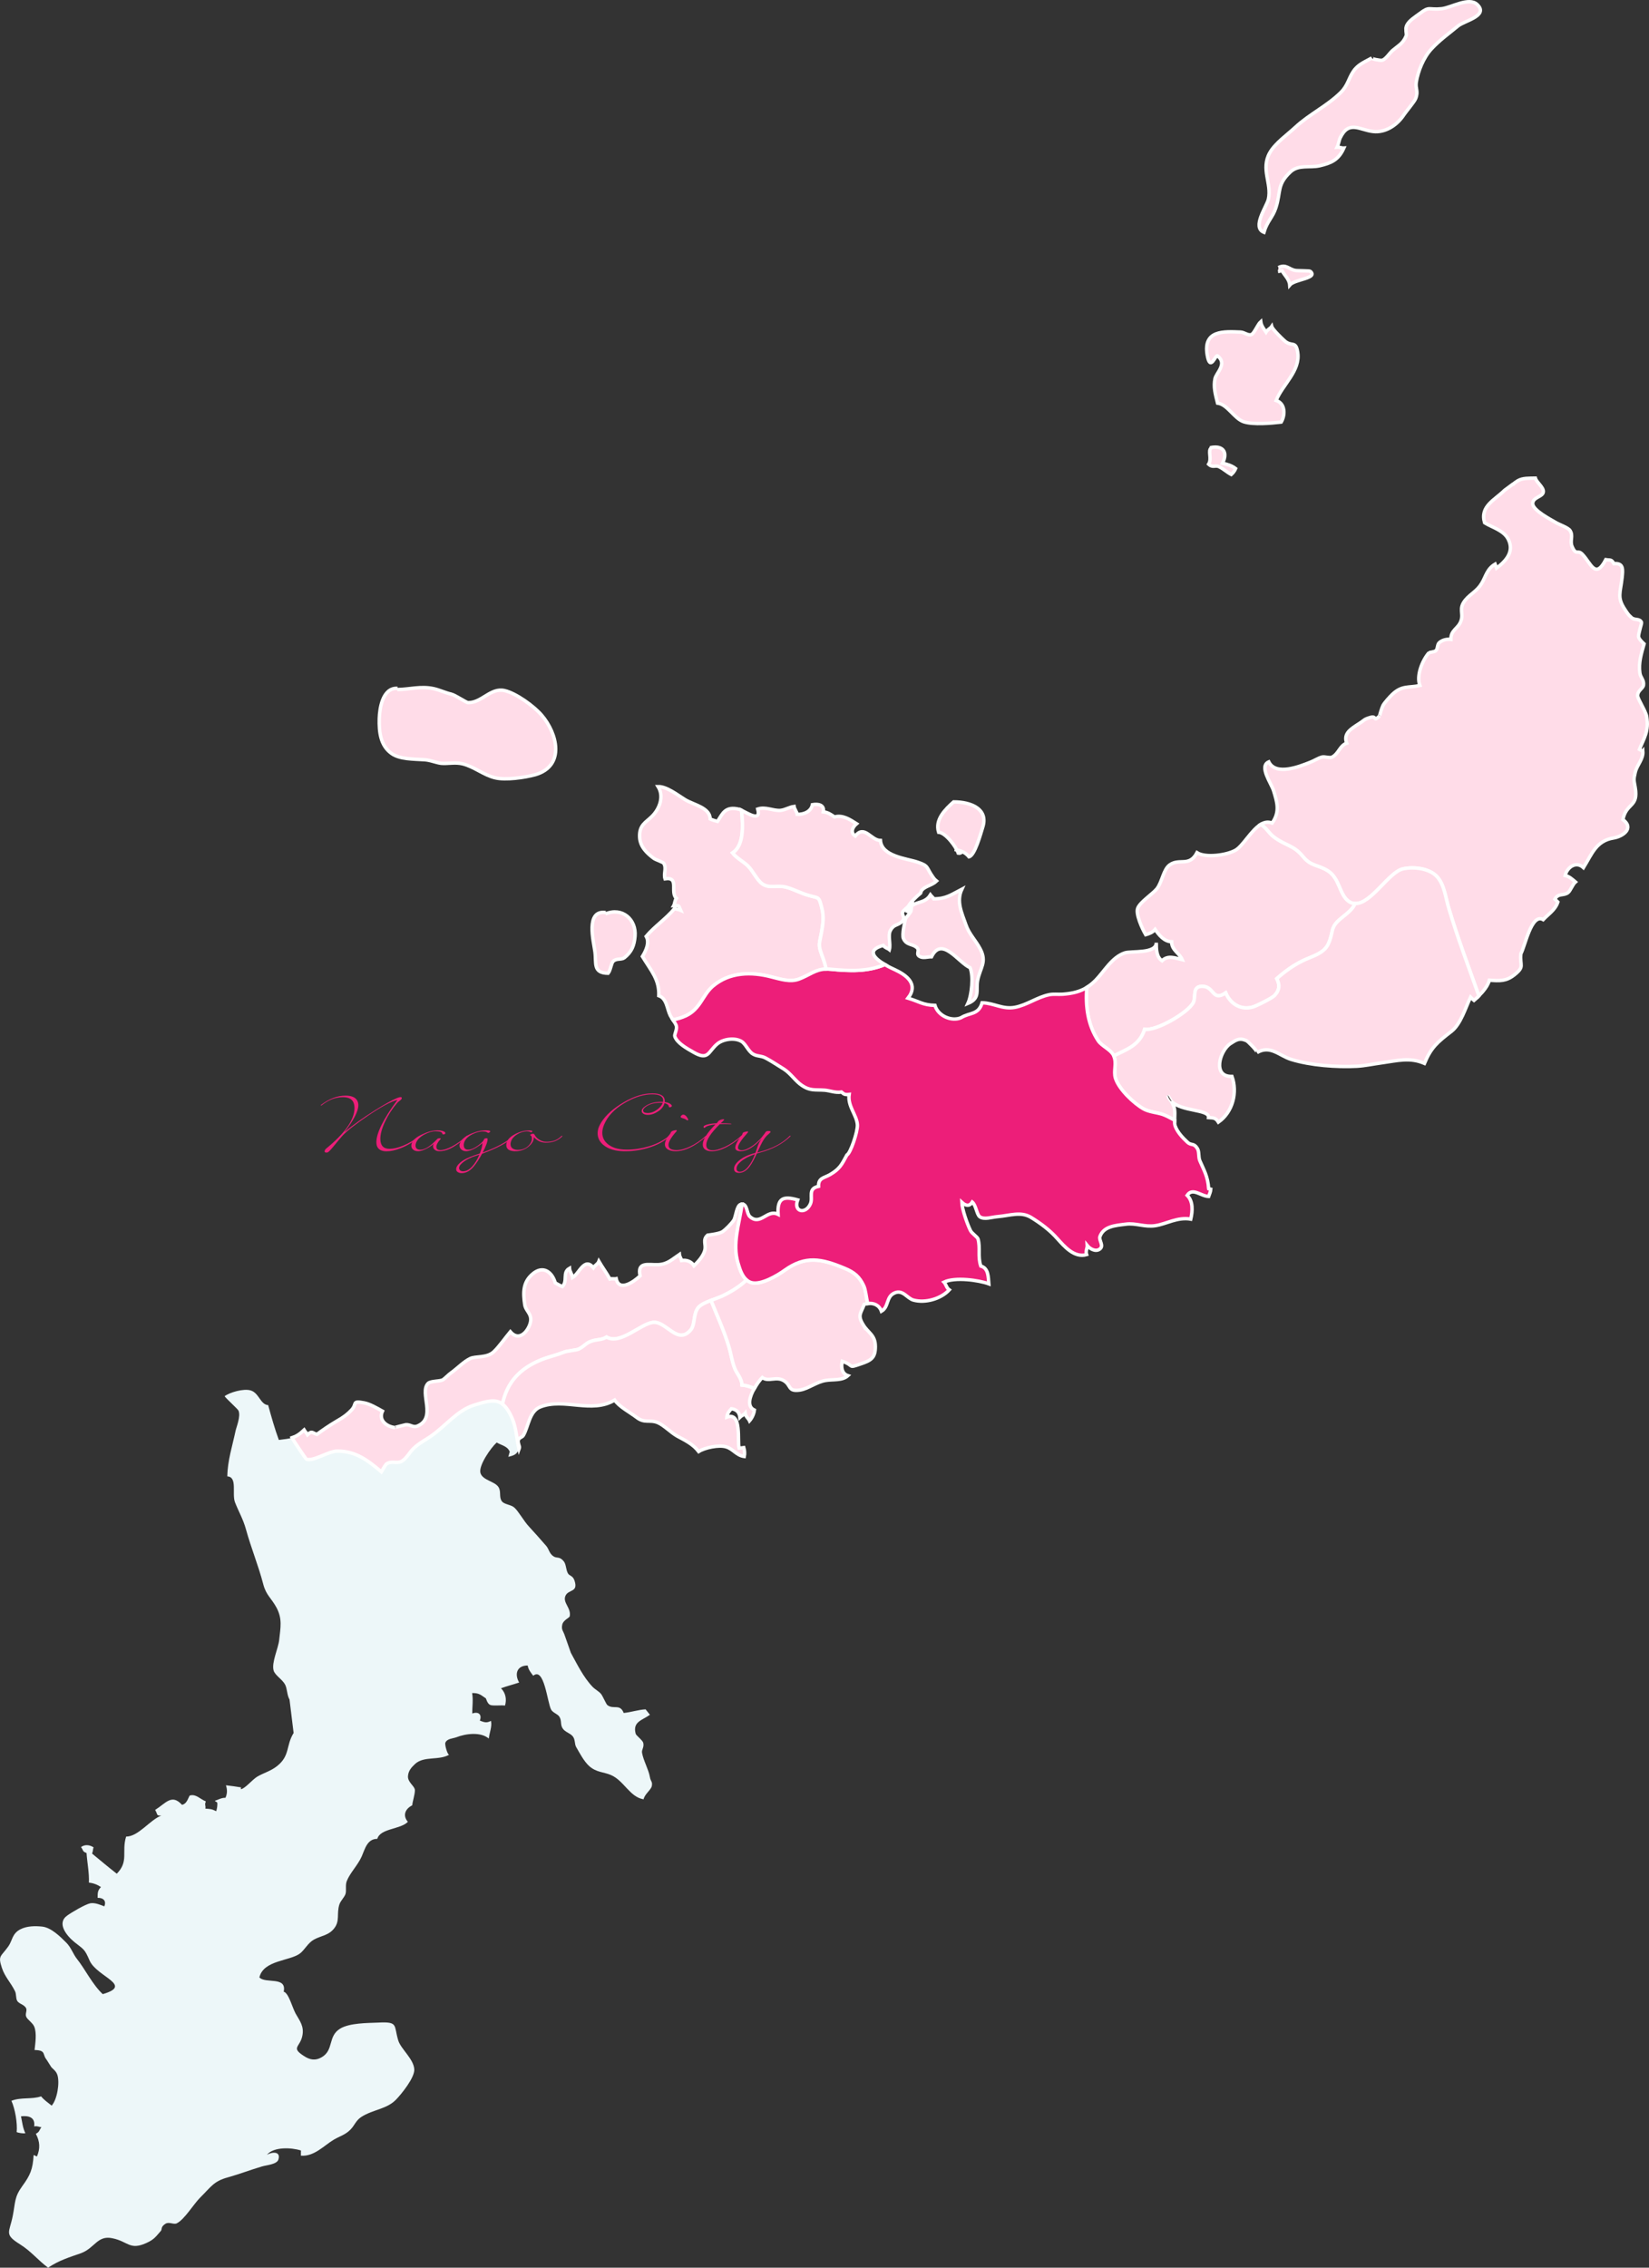 <?xml version="1.0" encoding="UTF-8"?><svg id="_レイヤー_2" xmlns="http://www.w3.org/2000/svg" viewBox="0 0 480.5 660.5"><rect x="0" y="0" width="480.5" height="660.5" fill="#333333" stroke="none"/><g id="_レイヤー_1-2"><path d="M478.701,218.792c-.373-.218-.635-.351-.976-.526,1.391-3.467,2.783-5.267,2.094-9.568-.251-1.537-2.619-5.112-2.63-6.036-.022-1.6,1.578-2.063,1.71-3.137.186-1.537-.855-2.063-1.064-3.512-.406-2.939.406-5.573,1.228-8.469-.525-.483-1.555-1.449-1.611-2.15-.054-.791.954-3.863.877-4.081-.516-1.274-1.961-.571-2.904-1.404-1.064-.966-1.03-1.031-1.973-2.436-2.334-3.535-1.27-4.806-.801-9.175.242-2.303.527-4.409-2.376-4.123-.79-1.384-1.019-.924-2.367-1.164-3.034,5.75-4.196,1.272-6.75-1.492-1.51-1.647-1.818.526-3.056-2.303-.745-1.69.417-3.094-.602-4.676-.559-.876-3.189-1.755-4.12-2.326-1.261-.768-6.773-3.555-6.761-5.53,0-1.93,2.958-1.93,3.09-3.422.121-1.362-1.928-2.676-2.311-3.993-1.93.043-3.629-.088-5.119.746l-.963.658c-.198.195-.384.373-.57.613.065-.175.164-.263.263-.395l-2.565,1.888c-2.859,2.854-7.275,4.651-5.85,9.48,2.094,1.339,5.633,2.193,6.925,4.872,1.665,3.4-.429,6.101-3.44,8.339-.132-.395-.307-.726-.44-1.142-2.365,1.404-2.63,3.467-3.889,5.573-1.369,2.283-3.112,2.941-4.679,4.764-2.246,2.654-.482,3.883-1.391,6.274-.833,2.218-2.98,2.568-2.904,5.29-1.129-.133-2.399.133-3.33.899-.736.551-.429,1.91-1.108,2.436-.339.308-1.905.461-1.961.551-1.874,2.15-3.768,6.649-2.639,9.545-3.211.746-5.206-.133-8.077,2.631-.723.703-2.213,2.328-2.684,3.204-.254.44-1.075,3.117-.965,3.029-2.006,1.908-.711-.153-2.695.438-2.006.571-1.699.813-3.299,1.8-2.356,1.537-4.679,2.854-3.604,5.705-2.049.703-2.269,2.984-4.219,4.038-.714.395-2.192-.22-2.991,0-1.228.351-2.291,1.097-3.474,1.537-3.036,1.207-9.97,3.993-12.021-.133-2.98,1.272.756,6.276,1.402,8.426,1.03,3.335,1.907,6.123-.426,9.393-4.23-1.8-7.713,6.143-10.617,7.876-2.554,1.494-8.821,2.348-11.276.746-2.269,4.303-5.063,1.515-7.944,3.557-1.851,1.315-2.213,4.979-3.725,6.932-1.239,1.559-4.941,3.885-5.61,5.708-.613,1.6,1.151,5.705,2.334,7.701.889-.263,1.984-.613,2.74-1.535,1.183,1.71,2.608,3.487,4.809,3.598,0,2.458,2.269,3.249,3.101,5.222-1.916-.438-4.163-1.447-5.895.308-1.676-1.097-1.665-3.467-1.665-5.267.011,3.337-7.343,2.328-9.225,2.986-3.727,1.272-5.853,5.265-8.471,7.964-2.828,2.899-5.455,3.753-9.587,4.06-1.47.088-2.706-.13-3.99.153-3.472.726-6.443,3.007-9.926,3.665-3.584.658-6.028-1.229-9.555-1.337-1.052,3.62-3.66,2.786-6.158,4.366-2.641,1.164-6.64-.438-7.594-3.6-3.519-.088-4.493-1.097-7.856-2.105,3.243-4.126-.57-6.759-3.748-8.251-2.388-1.074-10.684-5.135-3.463-7.11.559.746,1.315.834,1.786,1.229.449-1.625-.46-4.038.263-5.487,1.106-2.193,2.39-1.315,3.736-3.072.548-.679-.373-1.843-.197-2.238.395-.876,1.371-1.249,1.874-2.063.79-1.249,2.215-2.589,3.431-3.598.096-.395.24-.746.492-1.011,1.03-1.052,2.926-1.317,4.154-2.501-.33-.263-.658-.593-1.008-1.097-2.116-2.941-1.097-3.292-4.58-4.433-3.09-1.054-10.41-1.622-10.76-6.298-2.751,0-4.647-4.694-7.331-1.294-1.479-.921-.898-2.501.373-3.577-1.928-1.227-4.044-2.654-6.432-1.973-1.052-.746-1.939-1.339-3.265-1.492.373-1.998-1.403-2.393-3.166-2.085-.373,1.995-2.489,2.896-4.439,2.809-.054-.616-.844-1.625-.909-2.283-1.414.175-2.565,1.009-3.999,1.142-2.258.133-4.295-1.164-6.586-.395,1.183,4.388-4.086.395-5.336.088-4.196-1.052-4.897,1.274-6.398,3.535-.33-.067-1.798-.551-2.127-.726-.02-3.335-4.908-4.146-7.318-5.64-2.148-1.315-5.305-3.838-7.857-3.795,1.775,2.854.46,6.409-1.71,8.602-1.809,1.843-3.824,2.501-3.671,6.101.121,2.764,2.017,4.631,4.109,6.188.581.438,2.664,1.074,2.915,1.447.92,1.449-.121,2.986.384,4.521,4.284-.658,1.358,3.95,3.31,5.683-.505.658-.462,1.559-.79,2.15,1.775-.065,1.369-.108,2.006,1.317-.44-.195-1.284-.285-1.766-.481-2.388,2.917-5.927,5.287-8.26,8.096,1.05,1.8-.056,4.171-1.097,5.86,2.588,4.233,4.964,6.737,4.778,11.431,2.379.791,2.39,3.95,3.355,5.795.415.789,1.609,2.326,1.764,3.027.24,1.097-.646,2.458-.451,3.029.658,1.908,3.344,3.422,5.514,4.651,4.394,2.501,4.14-.263,6.957-2.546,1.654-1.317,4.941-1.843,6.948-.658,1.216.703,1.993,2.896,3.364,3.687,1.259.746,2.278.418,3.649,1.142,1.62.834,3.68,2.238,5.292,3.204,2.029,1.272,3.431,3.555,5.294,4.784,2.475,1.688,3.835,1.184,6.728,1.404,1.456.13,3.11.834,4.82.526.592.438.711.879,2.235.701-.503,3.447,2.235,5.991,2.401,8.867.108,1.975-2.017,8.294-3.059,8.777-1.533,2.852-2.103,4.06-4.908,5.705-1.71,1.009-3.442.921-3.353,3.422-3.299.703-1.524,3.117-2.368,5.092-1.36,3.139-5.051,2.393-3.705-1.142-4.208-1.184-5.983-.571-5.718,4.213-3.2-1.622-5.108,3.445-8.209.658-1.05-.921-.666-3.993-2.619-3.577-1.259.243-1.49,3.665-2.069,4.586-.539.879-2.39,2.809-3.375,3.425-.954.593-4.264.966-4.264.966-1.6,1.404-.328,2.721-.844,4.499-.491,1.688-1.885,3.182-3.122,4.409-.756-1.227-2.127-1.755-3.617-1.535-.108-.528-.57-1.097-.635-1.755-2.17,1.447-3.418,2.852-6.268,2.984-2.695.11-6.135-1.011-5.181,3.247-1.798,1.712-6.104,4.784-6.97.834-.46.133-1.259-.088-1.829.088-.965-1.755-2.215-3.422-3.211-5.135-.296.791-1.25,1.229-1.611,1.843-2.619-3.202-4.098,1.712-6.048,2.854-.11-.811-.855-1.8-.909-2.678-2.17,1.209-.417,3.687-2.094,5.332-.406-.153-2.049-1.074-2.049-1.074-.909-3.204-3.516-5.135-6.476-2.721-3.068,2.501-2.915,5.663-2.421,9.04.296,2.108,2.652,2.854,1.391,6.013-1.03,2.546-3.386,4.476-5.588,1.888-1.535,1.843-3.265,4.366-4.865,5.86-2.004,1.865-5.379,1.162-6.891,1.973-1.919.944-3.671,2.831-5.523,4.148-.505.308-1.995,1.843-2.477,2.063-.931.438-3.516.263-4.219,1.009-2.639,2.721,2.652,10.096-3.178,12.442-1.27.463-1.993-.548-3.341-.416-.186.043-3.308.789-3.079.834-2.399-.263-4.953-2.063-3.692-4.784-1.49-.834-3.649-2.105-5.325-2.413-3.781-.703-1.941.263-3.716,2.105-1.073,1.142-2.213,2.063-4.405,3.292-1.95,1.142-3.923,2.501-5.664,3.775-1.391-.438-1.403-1.142-2.718.088-.22-.418-.723-.899-.996-1.362-2.774,2.591-4.021,2.436-7.374,2.899-1.207-3.272-2.181-6.759-3.113-10.139-2.291-.155-2.641-3.555-5.096-4.278-2.071-.638-6.189.591-7.603,1.688.657.879,3.878,3.753,4.064,4.213.691,1.69-.635,4.741-.875,5.925-.922,4.368-2.334,8.647-2.39,13.21,3.036.153,1.281,5.112,2.235,7.548,1.041,2.678,2.368,4.872,3.189,7.858,1.555,5.618,3.606,10.489,5.04,15.974.833,3.247,2.311,3.973,3.869,6.847,1.753,3.292,1.16,5.793.776,9.435-.263,2.413-2.255,6.539-1.631,8.844.384,1.425,2.52,2.566,3.353,4.126.669,1.294.505,3.004,1.293,4.366l1.194,9.743c-2.289,3.642-.974,6.627-4.874,9.676-1.786,1.404-3.869,1.955-5.678,3.007-1.479.879-3.539,3.467-4.787,3.687-.056-.175-.045-.351.031-.526-1.281-.22-3.003-.461-4.416-.616.417,1.274.417,2.458-.141,3.642-1.205-.043-2.17.616-3.101.879.22.263.494.263.702.503.13.768-.067,1.78-.285,2.526-1.326-.658-1.786-.658-3.166-.746.175-.924-.307-1.054.141-2.108-1.721-.701-2.839-2.195-4.625-1.732-.361.065-.734,2.479-2.334,2.719-2.991-3.269-4.656-.503-7.812,1.494.844,1.47.263,1.688,1.798,1.645-3.353,1.272-6.674,6.123-10.258,6.123-1.391,4.454.855,7.175-2.727,10.817-2.421-1.888-4.854-3.95-7.21-5.881.296-.528.24-1.362.46-1.8-1.162-.746-2.509-.921-3.671-.088.745.986.339,1.272,1.611,1.732.197,2.876.81,5.773.689,8.624,1.272.133,2.455.571,3.519,1.297-1.053,1.031-.954,1.82-.976,3.137,1.755-.045,2.599.986,1.941,2.481-1.174-.463-2.697-1.121-4.066-.901-1.479.308-5.446,2.634-6.705,3.555-3.178,2.216-.263,5.86,2.091,7.768,2.729,2.195,2.904,1.888,4.394,5.355,2.105,4.784,12.908,7.155,3.835,9.786-3.023-2.809-5.204-7.395-7.527-10.269-1.106-1.404-1.676-3.292-3.068-4.696-1.786-1.798-4.405-4.388-7.002-4.696-2.06-.218-4.484-.218-6.423.791-2.444,1.272-2.289,3.292-3.516,5.004-2.17,3.027-3.047,2.589-1.863,6.188.875,2.676,2.543,4.213,3.835,6.824.438.899.197,2.063.635,2.809.525.899,1.863.986,2.543,2.04.482.768-.341,1.755.119,2.676.462.879,1.919,1.755,2.336,2.876.723,1.908.294,4.629.065,6.737,3.418.043,2.246,1.317,3.44,2.721-.076-.133,1.369,2.15,1.281,2.018.373.701,1.479,1.164,1.919,2.479.745,2.261-.034,7.177-1.656,8.977-1.16-.924-2.19-1.625-3.088-2.701-2.74.944-5.875.178-8.646,1.297,1.064,2.281,1.798,6.561,1.535,9.128.667.243,1.829.438,2.54.308-.788-1.537-.931-3.337-1.281-4.917,2.224-.263,4.219.265,3.835,2.941.81-.22,1.688.263,2.136.22-.689.789-.449,1.317-1.643,1.93,1.194,2.238,1.315,4.301.316,6.604-.35-.108-.601-.328-.963-.416-.242,4.148-.987,5.881-3.287,9.02-2.379,3.269-1.995,4.674-2.805,8.755-.976,4.872-2.576,5.29,2.094,8.206,3.353,2.108,5.116,4.521,8.207,6.824,3.231-2.15,6.245-3.049,9.587-4.213,3.999-1.47,4.789-5.287,9.118-4.366,4.623.921,5.051,3.6,9.917,1.404,2.365-1.054,2.859-1.975,4.262-3.555.384-.438-.132-1.164,1.326-2.063,1.073-.658,2.388.33,3.308-.13,2.302-1.186,4.856-5.575,6.86-7.55,3.113-3.072,3.88-4.717,8.032-5.838,3.299-.921,6.728-2.238,9.95-3.182,1.194-.373,4.318-.569,4.755-1.995.79-2.591-2.049-2.195-3.341-1.382,1.993-2.436,7.275-2.13,9.928-1.252-.067.438.009,1.009-.045,1.492,3.835.351,6.773-2.962,9.533-4.609,1.84-1.097,3.353-1.404,4.888-2.939,1.293-1.297,1.578-2.701,3.276-3.775,3.418-2.15,7.329-2.195,10.047-5.004,1.557-1.602,5.424-6.364,5.314-8.777-.141-3.029-3.911-5.968-4.668-8.426-1.369-4.433.144-5.552-5.904-5.222-3.101.13-8.285.088-11.034,1.755-3.64,2.216-1.786,6.188-5.316,8.296-1.829,1.097-3.44.876-5.314-.373-3.748-2.436-1.095-2.481-.395-5.773.592-2.831-.711-4.344-1.95-6.539-.931-1.667-2.038-6.056-3.474-6.364.976-4.609-5.357-2.238-7.078-4.168,1.183-5.092,9.019-4.741,11.889-7.022,1.391-1.121,2.246-3.007,4.01-3.995,2.114-1.162,4.371-1.184,5.994-3.402,1.578-2.15.581-4.058,1.38-6.737.361-1.184,1.47-2.105,1.82-3.159.316-1.009-.11-2.546.361-3.73.931-2.391,3.22-4.631,4.34-7.155.974-2.193,1.589-5.155,4.558-5.155.864-3.094,6.782-2.721,8.907-4.961-1.598-1.865-.754-3.795,1.272-4.804.11-1.229.756-3.029.779-4.368.02-1.227-2.139-2.303-2.017-4.123.099-1.582,1.019-2.568,2.071-3.557,2.574-2.391,7.013-.942,9.97-2.719-.471.285-1.391-2.876-1.149-3.467.491-1.209,2.179-1.209,3.189-1.582,2.727-1.074,7.12-1.645,9.466.373.186-1.777,1.01-3.465.635-5.155-1.358.724-1.993.373-3.243-.067.658-1.755-.328-2.741-2.213-2.083-.011-1.867.316-3.93-.034-5.948,2.204-.088,2.828.834,3.945,1.492.175.088.384,1.47,1.25,1.93.689.395,3.319.045,4.383.22.525-1.755.229-3.642-1.162-5.047,1.665-.613,3.539-1.074,5.283-1.667-1.403-2.458-.68-4.959,2.486-4.959.197,1.184.9,2.063,1.622,2.984,3.22-2.676,4.098,7.813,5.215,9.874.548.966,1.916,1.229,2.433,2.108.723,1.229.164,2.238.943,3.38.723,1.097,2.17,1.317,2.958,2.326.714.921.46,2.195.943,3.049,1.008,1.735,2.28,4.213,3.858,5.618,2.103,1.822,4.098,1.647,6.203,2.526,3.878,1.6,5.523,6.451,9.598,7.11.285-1.492,2.192-2.766,2.399-3.863.263-1.362-.328-1.229-.57-2.678-.35-2.105-1.905-4.782-2.278-7.022-.155-.921.669-1.6.35-2.896-.198-.766-2.049-2.105-2.202-2.634-.954-3.51,1.883-3.905,4.152-5.528.011,0-1.228-1.537-1.259-1.582-2.06.088-4.196.836-6.378,1.054-1.106-2.809-2.937-.921-4.744-2.281-.406-.308-1.315-2.591-1.874-3.272-.615-.746-1.732-1.315-2.433-2.04-2.718-2.831-4.58-6.714-6.346-9.918l-1.795-5.09c-.417-1.297-1.064-1.625-.702-3.182.307-1.297,2.071-1.91,2.17-2.393.449-2.413-2.071-3.905-1.281-5.881.833-2.063,3.855-.921,2.661-4.521-.514-1.535-1.479-1.249-1.95-2.15-.57-1.097-.471-2.589-1.194-3.467-1.293-1.58-2.026-.681-3.135-1.535-1.084-.834-1.194-2.02-1.928-2.896-1.611-1.867-3.474-3.95-5.128-5.75-1.403-1.492-2.991-4.388-4.185-5.442-.987-.879-2.949-.921-3.606-1.8-.965-1.229-.164-2.829-1.019-4.168-1.073-1.712-4.668-1.975-5.26-4.126-.579-2.15,2.98-7.265,4.735-8.865,1.479.876,3.144,1.031,3.813,2.721-.197.438-.263,1.009-.438,1.447,2.433-.506,2.608-1.164,3.265-2.634.108-.263-.548-1.535-.33-2.238.296-.834,1.086-.701,1.49-1.404,1.501-2.634,1.71-6.977,4.91-8.251,6.957-2.744,14.923,2.063,21.673-1.995,1.38,1.995,4.493,3.575,6.4,5.047,2.354,1.82,3.779.548,6.147,1.512,1.807.746,3.768,2.854,5.664,3.928,2.334,1.252,4.625,2.348,6.279,4.499,1.699-1.097,5.884-2.018,7.978-1.359,2.049.571,2.98,2.501,5.303,2.809.175-.746.099-1.822-.132-2.568-.449.088-.985.088-1.38.11-.57-1.93.9-10.665-3.561-9.017.088-.989.626-1.735,1.315-2.436,1.49.195,2.323,1.009,2.477,2.456.339-.351,1.16-.658,1.555-1.139.153,1.029.943,1.492,1.261,2.193.734-.834,1.304-2.105,1.412-3.117-3.539-1.602.604-7.768,2.291-9.478,1.798,1.359,4.075-.461,6.31.921,2.226,1.359,1.053,3.247,4.69,2.721,2.466-.395,4.845-2.416,7.56-2.809,2.192-.353,4.746.11,6.4-1.384-1.84-.591-2.015-2.566-1.654-4.191,3.703,1.229,1.445,2.128,5.249.813,3.09-1.031,4.425-1.735,4.403-5.114-.02-3.402-2.069-3.905-3.57-6.364-1.699-2.809-.646-3.247.328-5.925,2.094-.746,4.295-.043,5.009,2.02,2.267-1.317,1.27-4.278,3.889-5.355,2.399-1.009,3.615,1.625,5.458,2.108,3.474.942,8.02-.373,10.419-2.986-.855-.613-.909-1.6-1.533-2.258,3.198-1.515,10.024-.593,13.061.503-.175-2.018-.076-4.564-2.345-5.179-.931-2.809-.076-5.155-.79-7.856-.175-.658-1.806-1.602-2.224-2.501-.943-1.91-2.444-6.211-2.509-8.206,1.14,1.054,2.224,1.249,3.056-.067,1.075.901,1.304,3.665,2.181,4.281,1.349.921,3.451.088,5.173-.045,3.66-.306,6.75-1.58,9.751.22,2.785,1.712,5.458,3.687,7.605,6.121,2.049,2.261,4.975,5.773,8.59,4.719-.339-1.054.242-1.975.197-2.634.702.879,2.368,1.932,3.595,1.054,1.414-.986-.307-2.568.099-3.687,1.095-2.984,4.394-3.202,7.56-3.598,2.881-.395,5.5.921,8.59.438,3.2-.483,6.465-2.589,10.312-1.91.548-2.346.734-5.2-1.052-6.932,1.611-2.393,3.999.285,6.279.328.218-.571.59-1.537.613-2.105-.209-.045-.415-.09-.624-.133-.231-3.642-1.403-5.442-2.565-8.164-.471-1.097-.13-2.634-.723-3.555-1.052-1.712-1.753-.789-2.85-1.8-1.521-1.404-3.045-3.072-3.638-4.827-.449-1.362.296-3.863-.393-5.683-.186-.461-.44-.989-.725-1.472,3.047,3.117,11.133,2.283,10.859,4.762,1.656.088,2.136.178,2.872,1.339,4.208-2.939,5.63-8.689,3.954-13.321-5.819.178-3.55-7.503-.46-9.545,1.654-1.052,2.585-1.798,4.668-.876.46.175,3.44,3.247,3.079,3.487,3.858-2.303,6.53.901,9.885,1.955,5.718,1.777,13.323,2.326,19.295,2.018,2.302-.133,4.964-.701,7.255-1.009,4.437-.616,8.119-1.667,12.369.175,1.919-4.631,3.792-6.188,7.836-9.305,2.738-2.105,4.118-6.889,5.588-9.961.274.306.711.658,1.03.921,1.643-1.449,3.965-3.863,4.448-5.881,3.025.218,4.865.351,7.264-1.537,3.157-2.501,1.546-2.589,1.93-6.188,1.216-2.173,3.079-11.916,6.497-9.918,1.49-1.58,3.55-2.852,4.275-5.135-.296-.308-.581-.526-.877-.834,1.008-1.843,2.585-.879,3.88-1.93.667-.528,1.304-2.371,2.125-3.074-.878-.746-1.775-1.602-3.003-1.888.602-2.456,3.2-4.256,5.337-2.281,2.486-3.993,3.671-7.833,8.81-8.647,2.453-.395,6.18-2.721,2.684-5.355,1.008-5.002,4.603-3.467,3.584-9.348-.384-2.238-.527-2.193.031-4.476.539-2.195,2.368-3.73,2.193-6.101Z" style="fill:#edf7f9;"/><path d="M441.884,140.233c.13-.043.263-.13.381-.218-.13.043-.251.13-.381.218Z" style="fill:#f2e1ee; stroke:#231815; stroke-linejoin:round; stroke-width:.1px;"/><path d="M442.519,139.837c-.076.045-.164.09-.254.178h.011l.242-.178Z" style="fill:#f2e1ee; stroke:#231815; stroke-linejoin:round; stroke-width:.1px;"/><path d="M441.884,140.233c-.307.22-.626.395-.877.658l.308-.218c.186-.133.372-.308.57-.44Z" style="fill:#f2e1ee; stroke:#231815; stroke-linejoin:round; stroke-width:.1px;"/><path d="M441.314,140.673l-.308.218c-.099.133-.197.22-.263.395.186-.24.373-.418.57-.613Z" style="fill:#f2e1ee; stroke:#231815; stroke-linejoin:round; stroke-width:.1px;"/><path d="M441.314,140.673l.963-.658h-.011c-.119.088-.251.175-.381.218-.197.133-.384.308-.57.44Z" style="fill:#f2e1ee; stroke:#231815; stroke-linejoin:round; stroke-width:.1px;"/><path d="M215.064,367.922c-1.73-5.705.361-11.411,1.174-17.203-.099,0-.22,0-.341.065-1.259.243-1.49,3.665-2.069,4.586-.539.879-2.39,2.809-3.375,3.425-.954.593-4.264.966-4.264.966-1.6,1.404-.328,2.721-.844,4.499-.491,1.688-1.885,3.182-3.122,4.409-.756-1.227-2.127-1.755-3.617-1.535-.108-.528-.57-1.097-.635-1.755-2.17,1.447-3.418,2.852-6.268,2.984-2.695.11-6.135-1.011-5.181,3.247-1.798,1.712-6.104,4.784-6.97.834-.46.133-1.259-.088-1.829.088-.965-1.755-2.215-3.422-3.211-5.135-.296.791-1.25,1.229-1.611,1.843-2.619-3.202-4.098,1.712-6.048,2.854-.11-.811-.855-1.8-.909-2.678-2.17,1.209-.417,3.687-2.094,5.332-.406-.153-2.049-1.074-2.049-1.074-.909-3.204-3.516-5.135-6.476-2.721-3.068,2.501-2.915,5.663-2.421,9.04.296,2.108,2.652,2.854,1.391,6.013-1.03,2.546-3.386,4.476-5.588,1.888-1.535,1.843-3.265,4.366-4.865,5.86-2.004,1.865-5.379,1.162-6.891,1.973-1.919.944-3.671,2.831-5.523,4.148-.505.308-1.995,1.843-2.477,2.063-.931.438-3.516.263-4.219,1.009-2.639,2.721,2.652,10.096-3.178,12.442-1.27.463-1.993-.548-3.341-.416-.186.043-3.308.789-3.079.834-2.399-.263-4.953-2.063-3.692-4.784-1.49-.834-3.649-2.105-5.325-2.413-3.781-.703-1.941.263-3.716,2.105-1.073,1.142-2.213,2.063-4.405,3.292-1.95,1.142-3.923,2.501-5.664,3.775-1.391-.438-1.403-1.142-2.718.088-.22-.418-.723-.899-.996-1.362-1.391,1.317-2.401,1.888-3.485,2.24.022.043.022.108.043.13.276.616,3.902,6.056,4.143,6.146,2.006.701,6.454-2.371,8.909-2.371,5.554-.065,9.203,2.939,12.897,6.033.646-1.119,1.25-2.063,1.403-2.216,1.162-.966,2.608-.351,3.846-.593.24-.065.482-.153.711-.285,1.38-.789,2.192-2.501,3.31-3.598,1.719-1.712,3.604-2.546,5.478-3.905,4.131-2.941,7.385-7.242,12.14-8.779,3.902-1.229,6.367-1.93,8.415-.351,1.304-6.276,5.009-10.336,11.22-12.86,2.049-.854,4.329-1.315,6.389-2.15,1.337-.569,3.824-.613,4.656-1.031,1.851-.942,2.017-1.865,4.176-2.436,1.456-.373,2.475-.195,3.878-1.031,3.979,2.348,9.863-3.84,13.532-4.278,3.835-.438,7.1,6.714,10.969,2.238,1.436-1.667.646-4.872,2.368-6.714.723-.746,2.148-1.404,3.573-1.93,1.149-.44,2.3-.834,3.09-1.186,1.753-.789,5.094-2.589,7.275-4.784-1.349-1.139-1.961-3.094-2.489-4.872Z" style="fill:#ffdce8; stroke:#fff;"/><path d="M441.884,140.233c.13-.043.263-.13.381-.218-.13.043-.251.13-.381.218Z" style="fill:#f2e1ee; stroke:#231815; stroke-linejoin:round; stroke-width:.1px;"/><path d="M393.058,262.549c-2.816-1.932-2.587-6.627-6.104-8.91-2.969-1.888-4.919-1.229-7.351-4.258-2.729-3.335-5.161-3.072-8.525-5.705-1.228-.944-1.775-2.105-3.101-3.159-.186-.13-.384-.263-.581-.416-2.794,1.69-5.215,6.254-7.329,7.503-2.554,1.494-8.821,2.348-11.276.746-2.269,4.303-5.063,1.515-7.944,3.557-1.851,1.315-2.213,4.979-3.725,6.932-1.239,1.559-4.941,3.885-5.61,5.708-.613,1.6,1.151,5.705,2.334,7.701.889-.263,1.984-.613,2.74-1.535,1.183,1.71,2.608,3.487,4.809,3.598,0,2.458,2.269,3.249,3.101,5.222-1.916-.438-4.163-1.447-5.895.308-1.676-1.097-1.665-3.467-1.665-5.267.011,3.337-7.343,2.328-9.225,2.986-3.727,1.272-5.853,5.265-8.471,7.964-.855.856-1.688,1.515-2.552,2.085-.451,5.487.283,10.972,3.319,15.536,1.064,1.58,3.584,2.503,4.448,4.213.034.067.045.133.079.22,3.516-1.888,7.439-2.854,9.017-7.768,3.254.571,12.645-4.784,14.189-7.813.855-1.71-.525-4.914,2.85-4.696,3.2.178,2.751,4.521,6.564,1.888,1.513,3.6,5.051,5.355,8.613,3.863,1.041-.438,4.908-2.326,5.621-3.072,1.412-1.537,1.654-2.962.658-4.937,2.41-2.13,4.71-3.798,7.56-5.202,2.432-1.229,6.081-1.998,7.405-4.806,1.732-3.642.363-4.762,3.694-7.483,2.071-1.71,3.505-2.721,4.143-4.388-.615-.02-1.205-.198-1.786-.613Z" style="fill:#ffdce8; stroke:#fff;"/><path d="M441.884,140.233c-.307.22-.626.395-.877.658l.308-.218c.186-.133.372-.308.57-.44Z" style="fill:#f2e1ee; stroke:#231815; stroke-linejoin:round; stroke-width:.1px;"/><path d="M442.519,139.837c-.076.045-.164.09-.254.178h.011l.242-.178Z" style="fill:#f2e1ee; stroke:#231815; stroke-linejoin:round; stroke-width:.1px;"/><path d="M239.401,277.932c-1.019-2.809-.635-3.051-.088-5.991.483-2.613.844-4.917.141-7.573-.875-3.38-.81-2.699-3.658-3.532-2.52-.681-4.264-1.755-6.62-2.413-2.639-.746-5.018.506-7.12-1.054-1.546-1.142-2.686-3.775-4.143-5.179-1.447-1.404-3.144-2.15-4.45-3.75,3.222-2.085,3.135-7.66,2.61-12.444-.254-.13-.462-.195-.615-.263-4.196-1.052-4.897,1.274-6.398,3.535-.33-.067-1.798-.551-2.127-.726-.02-3.335-4.908-4.146-7.318-5.64-2.148-1.315-5.305-3.838-7.857-3.795,1.775,2.854.46,6.409-1.71,8.602-1.809,1.843-3.824,2.501-3.671,6.101.121,2.764,2.017,4.631,4.109,6.188.581.438,2.664,1.074,2.915,1.447.92,1.449-.121,2.986.384,4.521,4.284-.658,1.358,3.95,3.31,5.683-.505.658-.462,1.559-.79,2.15,1.775-.065,1.369-.108,2.006,1.317-.44-.195-1.284-.285-1.766-.481-2.388,2.917-5.927,5.287-8.26,8.096,1.05,1.8-.056,4.171-1.097,5.86,2.588,4.233,4.964,6.737,4.778,11.431,2.379.791,2.39,3.95,3.355,5.795.164.306.46.746.765,1.227,1.185-.218,2.444-.569,3.792-1.184,4.239-1.998,4.854-6.056,7.823-8.602,4.998-4.258,11.395-4.171,16.887-2.766,2.946.748,5.675,1.625,8.184.703,3.079-1.142,4.778-2.854,7.955-2.941-.263-1.447-.801-2.896-1.326-4.321Z" style="fill:#ffdce8; stroke:#fff;"/><path d="M219.788,404.417c-1.14-.551-2.379-.901-3.573-1.011-.076-1.953-1.445-3.225-2.071-4.762-.886-2.173-1.106-4.301-1.775-6.494-1.38-4.586-3.406-8.955-5.182-13.386-1.425.526-2.85,1.184-3.573,1.93-1.721,1.843-.931,5.047-2.368,6.714-3.869,4.476-7.134-2.676-10.969-2.238-3.669.438-9.553,6.627-13.532,4.278-1.403.836-2.421.658-3.878,1.031-2.159.571-2.325,1.494-4.176,2.436-.833.418-3.319.463-4.656,1.031-2.06.836-4.34,1.297-6.389,2.15-6.212,2.523-9.917,6.584-11.22,12.86,1.01.811,1.907,2.108,2.828,4.213,1.205,2.721,1.261,5.968,1.961,8.822.045-.133.088-.22.144-.308.108-.263-.548-1.535-.33-2.238.296-.834,1.086-.701,1.49-1.404,1.501-2.634,1.71-6.977,4.91-8.251,6.957-2.744,14.923,2.063,21.673-1.995,1.38,1.995,4.493,3.575,6.4,5.047,2.354,1.82,3.779.548,6.147,1.512,1.807.746,3.768,2.854,5.664,3.928,2.334,1.252,4.625,2.348,6.279,4.499,1.699-1.097,5.884-2.018,7.978-1.359,2.049.571,2.98,2.501,5.303,2.809.175-.746.099-1.822-.132-2.568-.449.088-.985.088-1.38.11-.57-1.93.9-10.665-3.561-9.017.088-.989.626-1.735,1.315-2.436,1.49.195,2.323,1.009,2.477,2.456.339-.351,1.16-.658,1.555-1.139.153,1.029.943,1.492,1.261,2.193.734-.834,1.304-2.105,1.412-3.117-2.255-1.009-1.391-3.905-.031-6.296Z" style="fill:#ffdce8; stroke:#fff;"/><path d="M251.499,385.829c-1.699-2.809-.646-3.247.328-5.925.341-.13.669-.195,1.008-.218-.426-1.888-.602-3.995-1.129-5.135-1.225-2.678-2.783-3.995-5.554-5.137-6.838-2.852-11.429-3.75-17.454.528-2.105,1.535-6.981,4.431-9.742,3.642-.548-.153-1.008-.438-1.403-.791-2.181,2.195-5.523,3.995-7.275,4.784-.79.353-1.941.746-3.09,1.186,1.775,4.431,3.801,8.799,5.182,13.386.669,2.193.889,4.321,1.775,6.494.626,1.537,1.995,2.809,2.071,4.762,1.194.11,2.433.461,3.573,1.011.779-1.339,1.71-2.568,2.323-3.182,1.798,1.359,4.075-.461,6.31.921,2.226,1.359,1.053,3.247,4.69,2.721,2.466-.395,4.845-2.416,7.56-2.809,2.192-.353,4.746.11,6.4-1.384-1.84-.591-2.015-2.566-1.654-4.191,3.703,1.229,1.445,2.128,5.249.813,3.09-1.031,4.425-1.735,4.403-5.114-.02-3.402-2.069-3.905-3.57-6.364Z" style="fill:#ffdce8; stroke:#fff;"/><path d="M478.701,218.792c-.373-.218-.635-.351-.976-.526,1.391-3.467,2.783-5.267,2.094-9.568-.251-1.537-2.619-5.112-2.63-6.036-.022-1.6,1.578-2.063,1.71-3.137.186-1.537-.855-2.063-1.064-3.512-.406-2.939.406-5.573,1.228-8.469-.525-.483-1.555-1.449-1.611-2.15-.054-.791.954-3.863.877-4.081-.516-1.274-1.961-.571-2.904-1.404-1.064-.966-1.03-1.031-1.973-2.436-2.334-3.535-1.27-4.806-.801-9.175.242-2.303.527-4.409-2.376-4.123-.79-1.384-1.019-.924-2.367-1.164-3.034,5.75-4.196,1.272-6.75-1.492-1.51-1.647-1.818.526-3.056-2.303-.745-1.69.417-3.094-.602-4.676-.559-.876-3.189-1.755-4.12-2.326-1.261-.768-6.773-3.555-6.761-5.53,0-1.93,2.958-1.93,3.09-3.422.121-1.362-1.928-2.676-2.311-3.993-1.93.043-3.629-.088-5.119.746l-.963.658c-.198.195-.384.373-.57.613.065-.175.164-.263.263-.395l-2.565,1.888c-2.859,2.854-7.275,4.651-5.85,9.48,2.094,1.339,5.633,2.193,6.925,4.872,1.665,3.4-.429,6.101-3.44,8.339-.132-.395-.307-.726-.44-1.142-2.365,1.404-2.63,3.467-3.889,5.573-1.369,2.283-3.112,2.941-4.679,4.764-2.246,2.654-.482,3.883-1.391,6.274-.833,2.218-2.98,2.568-2.904,5.29-1.129-.133-2.399.133-3.33.899-.736.551-.429,1.91-1.108,2.436-.339.308-1.905.461-1.961.551-1.874,2.15-3.768,6.649-2.639,9.545-3.211.746-5.206-.133-8.077,2.631-.723.703-2.213,2.328-2.684,3.204-.254.44-1.075,3.117-.965,3.029-2.006,1.908-.711-.153-2.695.438-2.006.571-1.699.813-3.299,1.8-2.356,1.537-4.679,2.854-3.604,5.705-2.049.703-2.269,2.984-4.219,4.038-.714.395-2.192-.22-2.991,0-1.228.351-2.291,1.097-3.474,1.537-3.036,1.207-9.97,3.993-12.021-.133-2.98,1.272.756,6.276,1.402,8.426,1.03,3.335,1.907,6.123-.426,9.393-1.151-.461-2.246-.265-3.287.373.197.153.395.285.581.416,1.326,1.054,1.874,2.216,3.101,3.159,3.364,2.634,5.796,2.371,8.525,5.705,2.432,3.029,4.383,2.371,7.351,4.258,3.516,2.283,3.288,6.977,6.104,8.91.581.416,1.171.593,1.786.613,4.645.263,9.849-9.195,13.992-10.094,3.178-.701,7.834-.13,9.993,2.393,2.049,2.346,2.421,6.078,3.321,9.085,2.585,8.622,5.74,17.006,8.776,25.52,1.335-1.362,2.695-3.049,3.045-4.564,3.025.218,4.865.351,7.264-1.537,3.157-2.501,1.546-2.589,1.93-6.188,1.216-2.173,3.079-11.916,6.497-9.918,1.49-1.58,3.55-2.852,4.275-5.135-.296-.308-.581-.526-.877-.834,1.008-1.843,2.585-.879,3.88-1.93.667-.528,1.304-2.371,2.125-3.074-.878-.746-1.775-1.602-3.003-1.888.602-2.456,3.2-4.256,5.337-2.281,2.486-3.993,3.671-7.833,8.81-8.647,2.453-.395,6.18-2.721,2.684-5.355,1.008-5.002,4.603-3.467,3.584-9.348-.384-2.238-.527-2.193.031-4.476.539-2.195,2.368-3.73,2.193-6.101Z" style="fill:#ffdce8; stroke:#fff;"/><path d="M422.15,264.547c-.9-3.007-1.272-6.739-3.321-9.085-2.159-2.523-6.815-3.094-9.993-2.393-4.143.899-9.347,10.357-13.992,10.094-.637,1.667-2.071,2.678-4.143,4.388-3.33,2.721-1.961,3.84-3.694,7.483-1.324,2.809-4.973,3.577-7.405,4.806-2.85,1.404-5.15,3.072-7.56,5.202.996,1.975.754,3.4-.658,4.937-.714.746-4.58,2.634-5.621,3.072-3.561,1.492-7.1-.263-8.613-3.863-3.813,2.634-3.364-1.71-6.564-1.888-3.375-.218-1.995,2.986-2.85,4.696-1.544,3.029-10.935,8.384-14.189,7.813-1.578,4.914-5.5,5.881-9.017,7.768.974,2.15-.155,4.301.491,6.451.987,3.247,5.446,7.44,8.263,8.997,1.566.834,3.496.966,5.291,1.492,1.118.351,2.412,1.074,3.694,1.755.022-1.272.209-2.809-.251-4.058-.186-.461-.44-.989-.725-1.472-.438-.438-.776-1.009-.963-1.622.305.481.646,1.052.963,1.622,3.047,3.117,11.133,2.283,10.859,4.762,1.656.088,2.136.178,2.872,1.339,4.208-2.939,5.63-8.689,3.954-13.321-5.819.178-3.55-7.503-.46-9.545,1.654-1.052,2.585-1.798,4.668-.876.46.175,3.44,3.247,3.079,3.487,3.858-2.303,6.53.901,9.885,1.955,5.718,1.777,13.323,2.326,19.295,2.018,2.302-.133,4.964-.701,7.255-1.009,4.437-.616,8.119-1.667,12.369.175,1.919-4.631,3.792-6.188,7.836-9.305,2.738-2.105,4.118-6.889,5.588-9.961.274.306.711.658,1.03.921.426-.351.909-.811,1.403-1.317-3.036-8.514-6.191-16.898-8.776-25.52Z" style="fill:#ffdce8; stroke:#fff;"/><path d="M352.186,346.243c-.231-3.642-1.403-5.442-2.565-8.164-.471-1.097-.13-2.634-.723-3.555-1.052-1.712-1.753-.789-2.85-1.8-1.521-1.404-3.045-3.072-3.638-4.827-.141-.438-.164-.989-.141-1.625-1.281-.681-2.576-1.404-3.694-1.755-1.795-.526-3.725-.658-5.291-1.492-2.816-1.557-7.275-5.75-8.263-8.997-.646-2.15.482-4.301-.491-6.451-.034-.088-.045-.153-.079-.22-.864-1.71-3.384-2.634-4.448-4.213-3.036-4.564-3.77-10.049-3.319-15.536-1.995,1.229-4.154,1.755-7.035,1.975-1.47.088-2.706-.13-3.99.153-3.472.726-6.443,3.007-9.926,3.665-3.584.658-6.028-1.229-9.555-1.337-1.052,3.62-3.66,2.786-6.158,4.366-2.641,1.164-6.64-.438-7.594-3.6-3.519-.088-4.493-1.097-7.856-2.105,3.243-4.126-.57-6.759-3.748-8.251-.68-.308-1.84-.834-2.98-1.537-5.108,2.15-10.399,1.888-15.834,1.362-.46-.045-.875-.065-1.281-.045-3.178.088-4.876,1.8-7.955,2.941-2.509.921-5.238.045-8.184-.703-5.491-1.404-11.889-1.492-16.887,2.766-2.969,2.546-3.584,6.604-7.823,8.602-1.349.616-2.608.966-3.792,1.184.451.658.911,1.362.999,1.8.24,1.097-.646,2.458-.451,3.029.658,1.908,3.344,3.422,5.514,4.651,4.394,2.501,4.14-.263,6.957-2.546,1.654-1.317,4.941-1.843,6.948-.658,1.216.703,1.993,2.896,3.364,3.687,1.259.746,2.278.418,3.649,1.142,1.62.834,3.68,2.238,5.292,3.204,2.029,1.272,3.431,3.555,5.294,4.784,2.475,1.688,3.835,1.184,6.728,1.404,1.456.13,3.11.834,4.82.526.592.438.711.879,2.235.701-.503,3.447,2.235,5.991,2.401,8.867.108,1.975-2.017,8.294-3.059,8.777-1.533,2.852-2.103,4.06-4.908,5.705-1.71,1.009-3.442.921-3.353,3.422-3.299.703-1.524,3.117-2.368,5.092-1.36,3.139-5.051,2.393-3.705-1.142-4.208-1.184-5.983-.571-5.718,4.213-3.2-1.622-5.108,3.445-8.209.658-.985-.876-.711-3.642-2.278-3.642-.812,5.793-2.904,11.498-1.174,17.203.527,1.777,1.14,3.732,2.489,4.872.395.353.855.638,1.403.791,2.76.789,7.637-2.108,9.742-3.642,6.025-4.278,10.617-3.38,17.454-.528,2.771,1.142,4.329,2.458,5.554,5.137.527,1.139.702,3.247,1.129,5.135,1.755-.263,3.397.483,4.001,2.238,2.267-1.317,1.27-4.278,3.889-5.355,2.399-1.009,3.615,1.625,5.458,2.108,3.474.942,8.02-.373,10.419-2.986-.855-.613-.909-1.6-1.533-2.258,3.198-1.515,10.024-.593,13.061.503-.175-2.018-.076-4.564-2.345-5.179-.931-2.809-.076-5.155-.79-7.856-.175-.658-1.806-1.602-2.224-2.501-.943-1.91-2.444-6.211-2.509-8.206,1.14,1.054,2.224,1.249,3.056-.067,1.075.901,1.304,3.665,2.181,4.281,1.349.921,3.451.088,5.173-.045,3.66-.306,6.75-1.58,9.751.22,2.785,1.712,5.458,3.687,7.605,6.121,2.049,2.261,4.975,5.773,8.59,4.719-.339-1.054.242-1.975.197-2.634.702.879,2.368,1.932,3.595,1.054,1.414-.986-.307-2.568.099-3.687,1.095-2.984,4.394-3.202,7.56-3.598,2.881-.395,5.5.921,8.59.438,3.2-.483,6.465-2.589,10.312-1.91.548-2.346.734-5.2-1.052-6.932,1.611-2.393,3.999.285,6.279.328.218-.571.59-1.537.613-2.105-.209-.045-.415-.09-.624-.133Z" style="fill:#ed1e79; stroke:#fff;"/><path d="M341.293,320.743c-.316-.571-.658-1.142-.963-1.622.186.613.525,1.184.963,1.622Z" style="fill:#f2e1ee; stroke:#231815; stroke-linejoin:round; stroke-width:.1px;"/><path d="M268.745,259.124c1.03-1.052,2.926-1.317,4.154-2.501-.33-.263-.658-.593-1.008-1.097-2.116-2.941-1.097-3.292-4.58-4.433-3.09-1.054-10.41-1.622-10.76-6.298-2.751,0-4.647-4.694-7.331-1.294-1.479-.921-.898-2.501.373-3.577-1.928-1.227-4.044-2.654-6.432-1.973-1.052-.746-1.939-1.339-3.265-1.492.373-1.998-1.403-2.393-3.166-2.085-.373,1.995-2.489,2.896-4.439,2.809-.054-.616-.844-1.625-.909-2.283-1.414.175-2.565,1.009-3.999,1.142-2.258.133-4.295-1.164-6.586-.395,1.041,3.863-2.904,1.229-4.722.351.525,4.784.613,10.359-2.61,12.444,1.306,1.6,3.003,2.346,4.45,3.75,1.456,1.404,2.596,4.038,4.143,5.179,2.103,1.559,4.481.308,7.12,1.054,2.356.658,4.1,1.732,6.62,2.413,2.848.834,2.783.153,3.658,3.532.702,2.656.341,4.959-.141,7.573-.548,2.939-.931,3.182.088,5.991.525,1.425,1.064,2.874,1.326,4.321.406-.02.821,0,1.281.045,5.435.526,10.727.789,15.834-1.362-2.87-1.69-5.655-4.168-.482-5.573.559.746,1.315.834,1.786,1.229.449-1.625-.46-4.038.263-5.487,1.106-2.193,2.39-1.315,3.736-3.072.548-.679-.373-1.843-.197-2.238.395-.876,1.371-1.249,1.874-2.063.79-1.249,2.215-2.589,3.431-3.598.096-.395.24-.746.492-1.011Z" style="fill:#ffdce8; stroke:#fff;"/><path d="M280.338,248.067c-.285.373-.658.526-1.106.438-.669-1.932-3.683-5.968-5.731-6.101-1.16-3.73,2.049-6.759,4.374-8.844,5.128,0,10.145,2.085,8.492,7.352-.635,2.018-2.311,8.251-4.01,8.647-1.086-1.317-2.433-1.845-4.208-2.108" style="fill:#ffdce8; stroke:#fff;"/><path d="M176.473,265.796c-5.971-.834-3.496,8.492-3.113,11.39.451,3.4-.678,6.209,3.835,6.296.725-.834.911-2.984,1.481-3.487.963-.944,2.388-.373,3.243-1.031,2.103-1.67,2.893-3.467,3.122-6.276.417-4.872-3.703-8.559-8.611-6.496" style="fill:#ffdce8; stroke:#fff;"/><path d="M115.813,200.492c-4.34-.265-5.215,5.923-5.294,8.777-.108,3.971.33,7.943,3.64,10.247,2.376,1.647,6.245,1.559,9.652,1.777,1.611.133,3.254.836,4.668,1.031,1.984.198,4.1-.373,6.313.155,3.451.876,6.081,3.247,9.434,4.058,3.068.768,8.754-.065,11.768-.899,8.723-2.546,6.454-11.936,1.874-17.291-2.224-2.634-7.484-6.431-10.814-7.197-4.077-.966-6.651,3.555-10.619,3.51-.613,0-3.692-2.193-5.018-2.501-1.578-.351-3.429-1.229-5.074-1.58-3.801-.813-6.88.218-10.563.263" style="fill:#ffdce8; stroke:#fff;"/><path d="M266.29,263.47c-1.05-1.645-.426,1.142-.963,2.15-.197.395-1.391,1.712-1.468,1.975-.276,1.054-1.064,4.719-.615,5.75.909,2.063,2.751,1.492,3.979,2.719.875.836-.505,1.867.81,2.546.943.548,2.388.045,3.398.067,3.034-6.168,7.823,1.69,11.241,3.182,1.03,2.368.494,7.966-.635,10.402,3.748-1.537,2.246-3.863,2.85-6.804.756-3.642,2.727-5.222.776-8.997-1.391-2.676-3.243-4.301-4.208-7.11-1.183-3.4-2.859-6.759-1.183-10.357-3.124,1.622-4.603,2.809-8.175,2.809-.285-.483-.745-.813-.985-1.142-1.919,3.117-5.184,1.229-6.97,5.2" style="fill:#ffdce8; stroke:#fff;"/><path d="M409.674,8.545c0-.393.067-.834.276-1.229.635-1.315,2.563-2.501,3.68-3.335,3.09-2.326,2.455-1.009,6.499-1.447,2.837-.353,7.975-3.512,10.343-1.186,3.364,3.249-3.725,4.696-5.577,6.188-2.706,2.238-5.435,4.171-7.78,6.714-2.356,2.546-3.911,6.496-4.428,9.656-.316,1.953.702,2.634-.197,4.829-.415,1.009-2.684,3.598-3.582,4.959-1.952,2.852-5.283,5.002-8.768,4.609-3.889-.395-7.067-3.38-9.587,1.777-.406.811-.494,1.908-.92,2.786.57-.067,1.369.306,1.95.263-1.578,3.555-3.846,4.388-6.948,5.135-2.958.703-6.234-.416-8.613,1.8-4.033,3.775-2.706,5.705-4.262,10.489-.931,2.809-2.509,3.863-3.463,7.11-3.615-1.449.821-7.505,1.304-9.656,1.019-4.631-2.334-8.734.417-13.561,1.589-2.766,5.083-5.202,7.417-7.373,4.098-3.82,9.335-6.233,13.292-10.184,2.006-2.018,2.192-3.948,3.561-6.011,1.403-2.15,3.288-2.766,5.446-3.995-.341.22,2.487.813,3.023.658.999-.218,2.204-2.15,3.014-2.831,1.907-1.6,3.036-2.063,3.945-4.213.197-.461-.054-1.162-.045-1.953Z" style="fill:#ffdce8; stroke:#fff;"/><path d="M374.348,99.306c-.689-.613-3.561-3.38-3.779-4.213-.33.506-1.304.986-1.667,1.625-.559-.834-1.369-1.757-1.533-3.029-.844.746-1.907,3.38-2.675,3.73-.974.438-2.091-.658-3.22-.701-4.8-.178-10.958-.658-9.708,6.669.866,5.137,2.421-.198,3.003.265,2.969,2.281-.384,4.959-.734,6.649-.494,2.391.076,4.454.745,7.11,2.913.373,4.831,4.499,7.625,5.44,2.805.901,8.032.418,10.924.09,1.216-2.043,1.239-5.422-1.479-6.298,1.829-4.564,7.134-8.647,6.29-14.001-.559-3.555-1.688-1.515-3.792-3.335Z" style="fill:#ffdce8; stroke:#fff;"/><path d="M352.937,130.466c-1.106.811.285,3.072-.756,4.741,1.185,1.139,1.961.175,3.079.746,1.382.701,2.17,1.535,3.519,2.258.503-.416,1.041-1.162,1.27-1.732-1.073-.834-2.444-1.272-3.824-1.557,1.809-3.555-.251-5.332-3.66-4.499" style="fill:#ffdce8; stroke:#fff;"/><path d="M372.53,77.932c2.224-1.097,2.946.483,4.885.834.736.133,4.187.045,4.405.265,2.334,2.061-4.58,2.281-6.014,3.993-.132-1.755-1.557-2.854-2.226-4.171-.438,0-.734.178-1.171.22" style="fill:#ffdce8; stroke:#fff;"/><path d="M122.131,331.201c-1.707,1.417-3.494,2.491-5.359,3.221-1.531.607-2.918.911-4.158.911-.344,0-.647-.026-.911-.079-1.355-.264-2.033-1.118-2.033-2.561,0-2.684,2.042-6.79,6.126-12.317-1.822.422-4.687,1.958-8.595,4.607-3.547,2.411-5.998,4.33-7.353,5.755-.405.44-1.29,1.492-2.653,3.155-.934,1.144-1.527,1.738-1.782,1.782-.124.018-.233.026-.33.026-.326,0-.489-.114-.489-.343,0-.299.168-.585.502-.858,5.466-4.471,8.198-8.392,8.198-11.763,0-.589-.093-1.113-.277-1.571-.432-1.065-1.465-1.597-3.103-1.597-2.165,0-4.233.796-6.204,2.389-.098.071-.172.084-.225.04-.044-.053-.021-.114.066-.185,2.385-1.795,4.766-2.693,7.142-2.693,1.733,0,2.864.48,3.393,1.439.22.388.33.836.33,1.347,0,1.778-1.352,4.392-4.053,7.842,2.473-2.068,5.408-4.167,8.805-6.297,2.939-1.848,5.109-3.054,6.509-3.617.493-.193.84-.29,1.043-.29.237,0,.356.097.356.29,0,.211-.149.427-.449.647-.457.352-.734.585-.831.7-1.461,1.69-2.654,3.516-3.578,5.479-.924,1.963-1.386,3.648-1.386,5.056,0,1.937.901,2.904,2.706,2.904,1.126,0,2.429-.304,3.907-.911,1.619-.66,3.129-1.558,4.528-2.693.044-.044.097-.062.158-.053.07.009.105.035.105.079-.009.053-.044.106-.105.159Z" style="fill:#ed1e79;"/><path d="M136.164,331.029c-1.98,1.716-3.666,2.9-5.056,3.551-1.039.484-2.068.726-3.09.726-.554,0-.999-.136-1.333-.409-.335-.273-.502-.612-.502-1.017,0-.272.079-.541.238-.805-.3.352-.881.774-1.743,1.267-1.1.643-2.055.964-2.864.964-.616,0-1.104-.163-1.466-.488-.325-.299-.488-.669-.488-1.109,0-1.215,1.017-2.302,3.05-3.261,1.733-.819,3.282-1.228,4.646-1.228.458,0,.915.062,1.373.185.634.185.911.436.832.752-.035.105-.181.185-.436.237-.265.053-.401.014-.409-.119-.026-.501-.66-.766-1.901-.792-.995-.018-2.099.295-3.313.938-1.382.739-2.223,1.615-2.521,2.627-.062.193-.093.383-.093.567,0,.845.48,1.268,1.439,1.268,1.294,0,2.931-1.052,4.911-3.155.105-.114.299-.18.58-.198.282-.018.423.026.423.131-.009.044-.026.079-.053.105-.818.894-1.228,1.644-1.228,2.249,0,.552.268.868.805.947.114.018.238.026.37.026.897,0,2.007-.347,3.326-1.04,1.417-.746,2.865-1.781,4.344-3.106.044-.043.097-.061.158-.052s.093.04.093.092c0,.044-.031.092-.093.145Z" style="fill:#ed1e79;"/><path d="M149.774,331.029c-1.875,1.778-4.973,3.446-9.294,5.003-.766,1.417-1.554,2.627-2.363,3.63-1.1,1.355-2.301,2.033-3.604,2.033-.502,0-.911-.128-1.228-.383-.238-.185-.356-.44-.356-.766,0-.625.396-1.271,1.188-1.94.978-.818,2.42-1.54,4.33-2.165.467-.15.924-.304,1.373-.462.511-1.347.761-2.363.753-3.05-.467.44-1.078.889-1.835,1.347-1.145.687-2.112,1.03-2.904,1.03-.599,0-1.083-.18-1.452-.541-.335-.326-.502-.713-.502-1.162,0-.149.026-.299.079-.449.405-1.232,1.571-2.24,3.498-3.023,1.655-.678,3.16-.977,4.516-.898.589.036.884.137.884.304,0,.088-.072.183-.218.284-.146.102-.267.152-.363.152-.079,0-.149-.025-.211-.077-.237-.213-.629-.329-1.175-.346-.994-.044-2.068.224-3.221.803-1.329.667-2.144,1.501-2.442,2.502-.062.211-.093.417-.093.619,0,.931.436,1.396,1.307,1.396.792,0,1.752-.409,2.878-1.228,1.013-.748,1.585-1.342,1.717-1.782.062-.22.304-.33.726-.33.193,0,.295.048.304.145.088.687-.383,2.024-1.412,4.013,3.978-1.435,6.966-3.049,8.964-4.845.044-.044.097-.062.158-.053s.092.04.092.092c0,.044-.03.092-.092.145ZM139.688,336.31c-.344.114-.634.211-.871.291-1.523.475-2.755,1.064-3.696,1.769-.898.669-1.347,1.285-1.347,1.849,0,.264.105.488.316.673.211.185.497.277.858.277.889,0,1.747-.449,2.574-1.347.871-.941,1.593-2.112,2.165-3.511Z" style="fill:#ed1e79;"/><path d="M163.754,331.069c-1.258,1.215-2.873,1.795-4.845,1.743-1.294-.035-2.411-.567-3.353-1.597.018.977-.507,1.901-1.571,2.772-1.153.933-2.5,1.373-4.04,1.32-1.61-.062-2.415-.656-2.415-1.782,0-1.223.827-2.275,2.481-3.155,1.417-.739,2.79-1.109,4.119-1.109.158,0,.316.009.475.026.344.027.516.097.516.211,0,.185-.142.277-.423.277-.026,0-.049-.004-.066-.013-.299-.176-.673-.264-1.122-.264-.985.026-1.949.343-2.891.951-.986.633-1.58,1.377-1.782,2.231-.044.203-.066.392-.066.567,0,.819.432,1.342,1.294,1.571.246.07.515.105.806.105,1.575,0,2.789-.612,3.644-1.835.308-.449.462-.915.462-1.399,0-.581-.132-.915-.396-1.003-.062-.018-.097-.044-.105-.079,0-.123.181-.238.541-.343.379-.114.639-.018.779.291.22.458.611.884,1.175,1.28.634.449,1.294.691,1.98.726,1.918.097,3.467-.466,4.646-1.689.044-.044.097-.062.158-.053s.093.04.093.092c0,.044-.031.097-.093.158Z" style="fill:#ed1e79;"/><path d="M195.661,322.316c-.168.141-.335.211-.502.211-.158,0-.251-.088-.277-.264-.07-.458-.488-.774-1.254-.95-.238.906-.814,1.676-1.729,2.31-1.065.73-2.099,1.096-3.103,1.096-.537,0-.973-.105-1.307-.317-.335-.211-.502-.484-.502-.818,0-.405.255-.801.766-1.188,1.259-.977,2.904-1.465,4.938-1.465.176,0,.343.005.502.013.035-.132.053-.259.053-.383,0-1.223-1.065-1.835-3.195-1.835-.369,0-.77.022-1.201.066-2.2.237-4.501,1.069-6.904,2.495-2.922,1.734-4.897,3.837-5.927,6.311-.344.827-.516,1.606-.516,2.336,0,1.417.607,2.574,1.822,3.472,1.117.818,2.534,1.285,4.251,1.399.36.026.734.04,1.122.04,2.104,0,4.198-.308,6.283-.924,2.412-.722,4.388-1.747,5.928-3.076.158-.141.237-.132.237.026,0,.044-.035.097-.105.158-1.575,1.479-3.714,2.605-6.416,3.38-2.385.678-4.752.977-7.102.897-2.324-.079-4.154-.629-5.492-1.65-1.259-.959-1.888-2.156-1.888-3.59,0-.801.211-1.606.634-2.416,1.135-2.191,3.173-4.216,6.112-6.073,2.869-1.804,5.566-2.825,8.092-3.062.388-.035.753-.053,1.096-.053,2.421,0,3.631.748,3.631,2.244v.291c.929.114,1.567.383,1.915.805.192.211.206.383.039.515ZM193.113,321.234c-.238-.026-.489-.04-.753-.04-1.751,0-3.168.405-4.251,1.215-.475.361-.713.699-.713,1.016,0,.511.449.766,1.347.766.941,0,1.87-.343,2.785-1.029.81-.607,1.338-1.25,1.585-1.928Z" style="fill:#ed1e79;"/><path d="M205.8,331.029c-3.292,2.852-6.267,4.277-8.924,4.277-.872,0-1.589-.149-2.152-.449-.651-.352-.977-.867-.977-1.544,0-.854.527-1.91,1.584-3.168.07-.149.141-.299.211-.449.149-.194.479-.348.99-.462.458-.105.687-.088.687.053,0,.071-.07.189-.211.356-1.479,1.672-2.218,2.958-2.218,3.855,0,.995.787,1.492,2.362,1.492,1.162,0,2.491-.356,3.987-1.069,1.558-.748,3.058-1.773,4.502-3.076.044-.044.097-.062.158-.053.07.009.105.04.105.092,0,.044-.035.092-.105.145ZM200.492,325.934c.035.071.054.137.054.198,0,.105-.054.167-.159.185-.097.026-.189,0-.277-.079-.237-.22-.669-.409-1.293-.568-.317-.087-.476-.215-.476-.383,0-.132.084-.271.251-.416.167-.146.325-.218.476-.218.51,0,.985.427,1.425,1.28Z" style="fill:#ed1e79;"/><path d="M216.109,331.029c-3.309,2.86-6.213,4.291-8.713,4.291-.22,0-.431-.013-.634-.04-1.319-.185-1.979-.832-1.979-1.94,0-1.399,1.231-3.349,3.696-5.848-1.584.167-2.614.484-3.09.95-.053.053-.105.079-.158.079-.149,0-.225-.101-.225-.303,0-.124.058-.225.172-.304.678-.414,1.888-.66,3.631-.739.035-.044.092-.101.171-.172.114-.149.229-.299.344-.449.185-.193.466-.343.845-.449.255-.07.458-.106.607-.106.308,0,.299.154-.026.462-.229.211-.471.44-.727.687,1.004,0,1.972.04,2.904.119.133.009.193.04.186.092-.01.053-.071.075-.186.066-1.179-.044-2.239-.044-3.182,0-2.631,2.601-3.946,4.617-3.946,6.049,0,.958.532,1.476,1.597,1.555.968.071,2.2-.237,3.696-.924,1.69-.774,3.31-1.861,4.858-3.261.044-.044.097-.062.158-.053.07.009.105.04.105.092,0,.044-.035.092-.105.145Z" style="fill:#ed1e79;"/><path d="M230.273,331.029c-2.227,2.136-5.148,3.692-8.766,4.667-.316.079-.643.171-.977.277-.739,1.635-1.417,2.874-2.033,3.718-.941,1.283-1.998,1.925-3.168,1.925-.959,0-1.439-.404-1.439-1.213,0-.747.472-1.525,1.413-2.333,1.152-.993,2.759-1.745,4.818-2.254.493-1.459.748-2.21.766-2.254.317-.8.687-1.455,1.109-1.964-2.271,2.473-4.309,3.709-6.112,3.709-1.092,0-1.638-.343-1.638-1.03,0-.783.683-2.063,2.047-3.841.044-.132.083-.264.118-.396.08-.167.374-.308.885-.423.467-.105.7-.088.7.053,0,.071-.075.189-.225.356-1.813,2.024-2.72,3.433-2.72,4.225,0,.44.286.695.858.766.818.088,1.865-.291,3.142-1.135,1.399-.933,2.653-2.178,3.763-3.736.105-.159.206-.312.304-.462.176-.176.427-.264.752-.264.449,0,.674.075.674.224,0,.141-.198.37-.595.687-.643.502-1.249,1.268-1.821,2.297-.3.528-.788,1.549-1.466,3.062,4.128-.995,7.278-2.609,9.452-4.845.044-.044.097-.062.158-.053s.093.04.093.092c0,.044-.031.093-.093.146ZM219.99,336.165c-1.747.596-3.105,1.305-4.076,2.128-.855.718-1.284,1.405-1.284,2.062,0,.63.318.945.953.945.812,0,1.628-.503,2.448-1.51.794-.972,1.447-2.18,1.959-3.625Z" style="fill:#ed1e79;"/></g></svg>